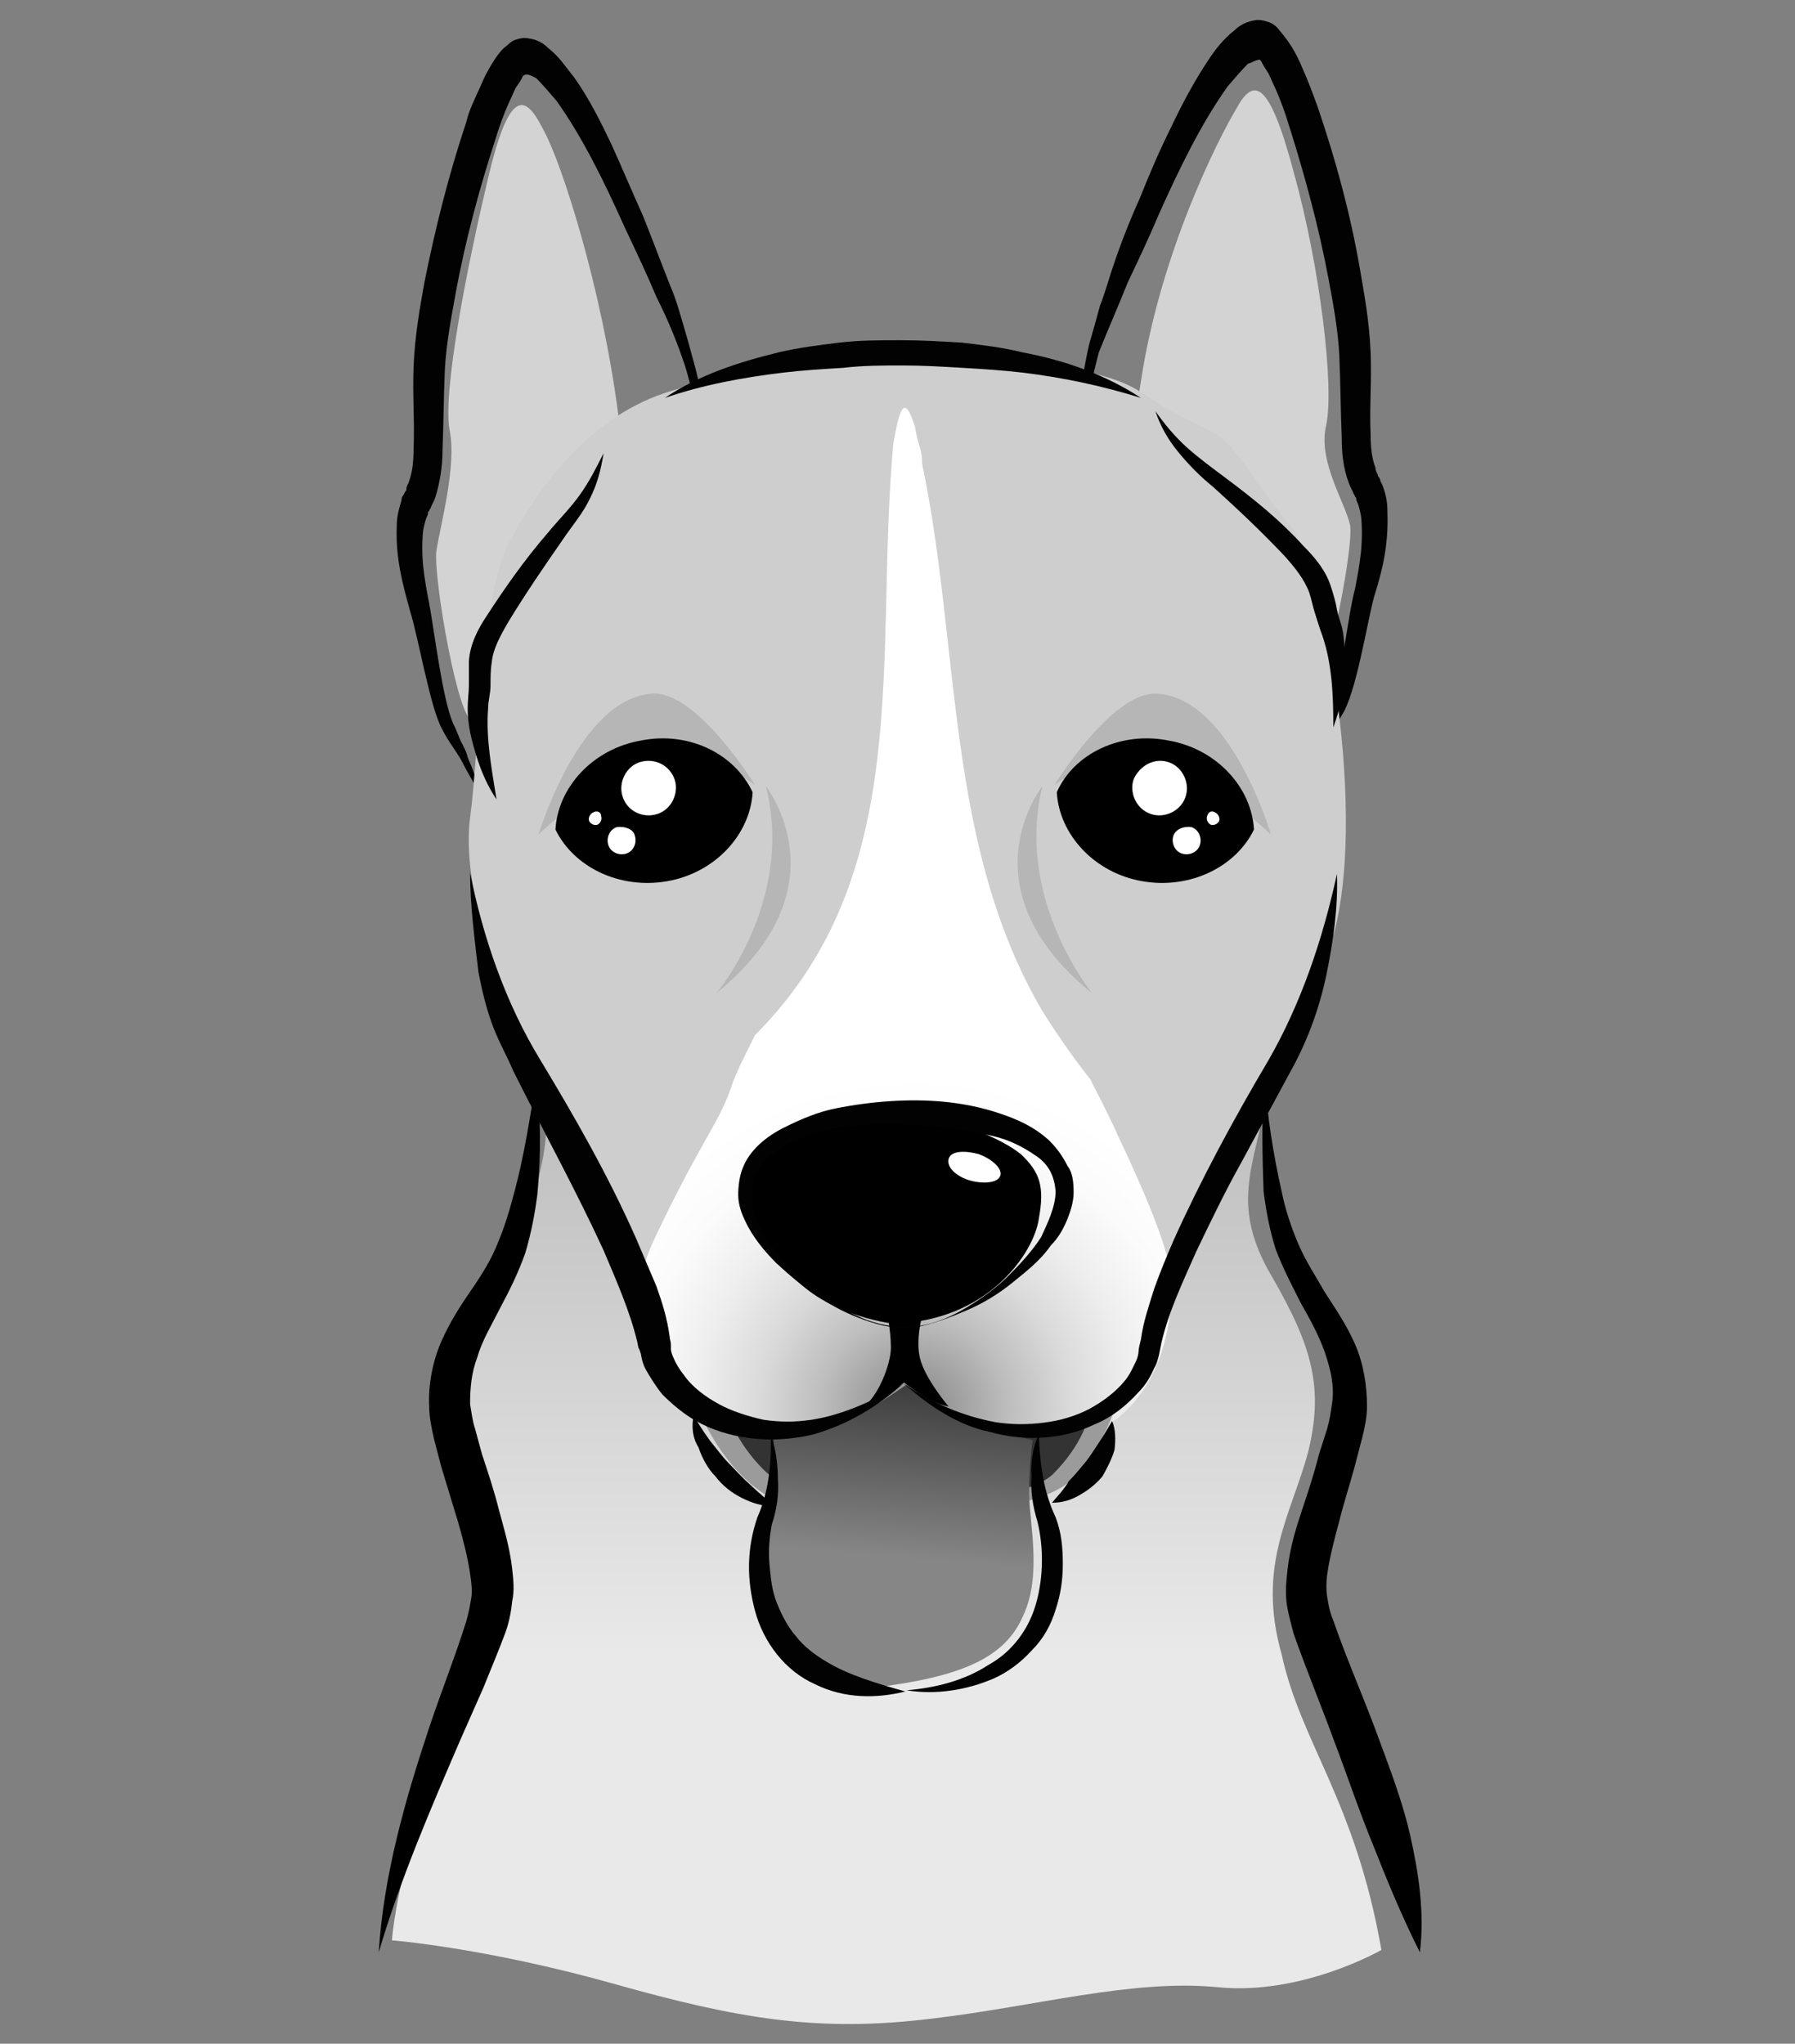 <?xml version="1.0" encoding="utf-8"?>
<!-- Generator: Adobe Illustrator 24.0.1, SVG Export Plug-In . SVG Version: 6.00 Build 0)  -->
<svg version="1.1" id="Layer_1" xmlns="http://www.w3.org/2000/svg" xmlns:xlink="http://www.w3.org/1999/xlink" x="0px" y="0px"
	 viewBox="0 0 149.3 170" style="enable-background:new 0 0 149.3 170;" xml:space="preserve">
<rect x="0" y="0" width="149.3" height="170" fill="#808080" stroke="none"/>
<style type="text/css">
	.st0{fill:#D3D3D3;}
	.st1{fill:#020202;}
	.st2{fill:url(#SVGID_1_);}
	.st3{fill:#CECECE;}
	.st4{fill:url(#SVGID_2_);}
	.st5{fill:#9B9B9B;}
	.st6{fill:#333333;}
	.st7{fill:url(#Layer_1_1_);}
	.st8{fill:#FFFFFF;}
	.st9{fill:#B6B6B6;}
</style>
<g>
	<g>
		<path class="st0" d="M99.6,48.6c0,0,2.4-3.3,0-7.5c-3.3-5.9-5.9-2.4-4.7-9.4c1.6-10.6,6.4-20.1,7.9-22.6c1.4-2.6,2.7-2.7,4.8,5.2
			c2.2,7.9,3.4,17.9,2.7,21.1c-0.7,3,1.6,6.4,2,8.3c0.3,2.1-2.2,14.8-3.5,14.2s-1.3-6.5-2.7-7.1C104.6,50.1,99.2,49.7,99.6,48.6z"/>
		<path class="st1" d="M90,42c-0.5-2.2-0.5-4.5-0.4-6.8c0.2-2.3,0.5-4.4,1-6.6c0.3-1,0.6-2.1,0.9-3.2c0.4-1,0.7-2.1,1-3
			c0.7-2.1,1.4-3.9,2.3-5.9c0.8-2,1.6-3.9,2.6-5.9c0.9-1.9,1.9-3.8,3.1-5.6c0.6-0.9,1.2-1.7,2.2-2.5c0.4-0.4,1-0.7,1.6-0.8
			c0.4-0.1,0.8,0,1.1,0.1c0.4,0.1,0.8,0.4,1,0.7c0.5,0.6,0.8,1,1.1,1.5c0.3,0.5,0.6,1.1,0.8,1.6c0.5,1.1,0.9,2.2,1.3,3.3
			c1.5,4.4,2.7,8.8,3.5,13.4c0.4,2.3,0.8,4.5,0.9,7c0.1,2.4-0.1,4.6,0,6.8c0,1.1,0.1,2,0.4,2.8c0,0.2,0.1,0.4,0.2,0.6
			c0,0.1,0,0.1,0.1,0.2l0.1,0.2c0,0.2,0.1,0.2,0.2,0.5c0.3,0.8,0.4,1.4,0.4,2.2c0.1,2.7-0.4,4.8-1.1,7c-0.6,2.2-1.5,8.1-2.7,9.9
			c-0.5,0.9-1.1,1.6-1.6,2.6c-0.5,0.9-1,1.7-1.5,2.7l0,0l0,0c0.3-1,0.7-2.1,1-3c0.1-0.5,0.5-1,0.6-1.4c0.2-0.4,0.4-0.9,0.6-1.4
			c0.8-2,1.4-7.8,2-10c0.2-1,0.4-2.1,0.5-3.1c0.1-1,0.1-2.2,0-3c-0.1-0.5-0.2-0.9-0.3-1.1c0,0-0.1-0.2-0.1-0.3s0,0.1,0,0l0,0v-0.1
			l-0.1-0.1c0-0.1-0.1-0.2-0.1-0.2c-0.1-0.3-0.3-0.6-0.4-0.9c-0.5-1.3-0.6-2.6-0.6-3.8c-0.1-2.4-0.1-4.5-0.2-6.8
			c-0.1-2.1-0.5-4.3-0.9-6.4c-0.8-4.3-2-8.7-3.3-12.8c-0.3-1-0.7-2.1-1.1-3c-0.2-0.4-0.4-0.9-0.6-1.3c-0.2-0.3-0.5-0.8-0.6-1
			c-0.1-0.1-0.1-0.2-0.3-0.1c-0.2,0-0.4,0.2-0.8,0.3c-0.5,0.5-1.1,1.2-1.7,1.9c-2.2,3.1-4,6.8-5.7,10.6c-0.8,1.9-1.7,3.8-2.6,5.7
			c-0.8,2-1.6,3.8-2.4,5.8C90.4,33.1,89.6,37.5,90,42L90,42L90,42z"/>
	</g>
	<g>
		<path class="st0" d="M48,50.3c0,0-2.2-3.3,0-7.5c3-6,4.4-1.5,3.4-8.5C50,23.7,46.7,13.6,45.3,11c-1.3-2.6-2.7-4.5-4.6,3.4
			s-3.9,18.3-3.3,21.4c0.6,3-0.8,8-1.1,10c-0.3,2.1,1.9,14.8,3.1,14.1c1.2-0.7,1.2-6.5,2.5-7.2C43.5,51.9,48.3,51.4,48,50.3z"/>
		<path class="st1" d="M58.5,43.1L58.5,43.1c0.3-4.5-0.4-8.9-1.5-12.6c-0.7-2.1-1.4-3.8-2.4-5.8c-0.8-1.9-1.7-3.8-2.6-5.7
			c-1.7-3.8-3.5-7.5-5.7-10.6c-0.6-0.7-1.2-1.4-1.7-1.9c-0.4-0.2-0.6-0.3-0.8-0.3c-0.2,0-0.2,0.1-0.3,0.1c-0.1,0.3-0.4,0.7-0.6,1
			c-0.2,0.4-0.4,0.9-0.6,1.3c-0.4,0.9-0.8,2-1.1,3c-1.3,4-2.5,8.4-3.3,12.8c-0.4,2.2-0.8,4.3-0.9,6.4c-0.1,2.2-0.1,4.3-0.2,6.8
			c0,1.2-0.2,2.5-0.6,3.8c-0.1,0.3-0.3,0.6-0.4,0.9c0,0-0.1,0.1-0.1,0.2l-0.1,0.1v0.1l0,0c0,0.1,0-0.1,0,0s-0.1,0.3-0.1,0.3
			c-0.1,0.2-0.2,0.6-0.3,1.1c-0.1,0.9-0.1,2,0,3c0.1,1,0.3,2.1,0.5,3.1c0.4,2.1,1.1,8,2,10c0.2,0.4,0.4,0.9,0.6,1.4
			c0.2,0.4,0.5,0.9,0.6,1.4c0.4,0.9,0.8,2,1,3l0,0l0,0c-0.5-0.9-1-1.7-1.5-2.7c-0.5-0.9-1.1-1.6-1.6-2.6c-1-1.7-2-7.7-2.7-9.9
			c-0.6-2.2-1.2-4.3-1.1-7c0-0.7,0.1-1.2,0.4-2.2c0-0.3,0.1-0.3,0.2-0.5l0.1-0.2c0.1-0.1,0.1-0.1,0.1-0.2c0-0.3,0.2-0.5,0.2-0.6
			c0.3-0.8,0.4-1.7,0.4-2.8c0.1-2.2-0.1-4.4,0-6.8c0.1-2.5,0.5-4.8,0.9-7c0.9-4.5,2-8.9,3.5-13.4C39,9.2,39.5,8.2,40,7.1
			c0.2-0.5,0.5-1.1,0.8-1.6c0.3-0.5,0.6-1,1.1-1.5c0.3-0.2,0.6-0.6,1-0.7c0.3-0.1,0.7-0.2,1.1-0.1c0.7,0.1,1.2,0.4,1.6,0.8
			c0.9,0.7,1.4,1.5,2.2,2.5c1.2,1.7,2.2,3.7,3.1,5.6c0.9,2,1.7,3.9,2.6,5.9c0.8,2,1.5,3.9,2.3,5.9c0.4,0.9,0.7,2,1,3
			c0.3,1,0.6,2.1,0.9,3.2c0.6,2.1,0.9,4.3,1,6.6C58.9,38.6,58.9,40.9,58.5,43.1L58.5,43.1z"/>
	</g>
	<g>
		<g>
			
				<linearGradient id="SVGID_1_" gradientUnits="userSpaceOnUse" x1="209.718" y1="-720.294" x2="209.718" y2="-637.201" gradientTransform="matrix(1 0 0 -1 -136 -582.663)">
				<stop  offset="0" style="stop-color:#E9E9E9"/>
				<stop  offset="0.397" style="stop-color:#CACACA"/>
				<stop  offset="1" style="stop-color:#9D9D9D"/>
			</linearGradient>
			<path class="st2" d="M114.9,162.2c0,0-6.6,3.8-13.6,3.1c-7.1-0.7-15.2,1.6-23.7,2.6c-9.6,1.2-16.3,0-26.6-2.9
				c-10.7-3-18.4-3.6-18.4-3.6s0.6-9.5,7.8-23.7c3.2-6.4,1.1-7.9,0-12c-1.1-4.1-3.8-8.7-1.1-14.9c1.8-4.1,4.6-7.7,5.9-14.7
				c1.5-9.3-2.2-18.8-2.2-18.8s-3-13.5-2.2-16.4s67.2-0.7,67.2-0.7s1.4,0.2,1.1,3.2c-0.2,3-3,23.2-3.9,28.5
				c-0.9,5.2-2.9,8.4,0.6,14.3c3.4,5.9,4.3,9.3,3,14.6c-1.4,5.2-4.3,9.4-2.2,16.8C108.2,145,112.7,149.7,114.9,162.2z"/>
			<path d="M44.6,89.7c0.4,3.2,0.4,6.4,0.1,9.6c-0.2,1.6-0.5,3.2-1,4.9c-0.6,1.7-1.3,3.1-2.1,4.6c-0.7,1.4-1.5,2.7-1.9,4.1
				c-0.5,1.3-0.6,2.6-0.6,3.9c0.1,0.6,0.2,1.4,0.4,2l0.6,2.2c0.5,1.5,1,3,1.4,4.6c0.4,1.5,0.9,3.1,1.1,4.9c0.1,0.9,0.2,1.8,0,2.7
				c-0.1,1-0.3,1.9-0.6,2.7c-0.6,1.6-1.2,3-1.8,4.5l-1.9,4.3c-2.5,5.8-5,11.6-6.8,17.7l0,0l0,0c0.4-6.4,2.2-12.7,4.2-18.7
				c1-3,2.2-6,3.1-8.9c0.2-0.7,0.3-1.3,0.4-1.9c0.1-0.6,0-1.3-0.1-2c-0.2-1.4-0.6-2.9-1-4.3l-1.4-4.6c-0.2-0.8-0.4-1.5-0.6-2.3
				c-0.2-0.9-0.4-1.8-0.4-2.7c-0.1-1.8,0.3-3.8,1-5.4c0.7-1.6,1.6-3,2.5-4.3c0.9-1.3,1.7-2.6,2.2-3.9c0.6-1.4,1-2.8,1.4-4.3
				C43.6,96.1,44.1,92.9,44.6,89.7L44.6,89.7L44.6,89.7z"/>
			<path d="M105.2,89.7c0.2,3.1,0.7,6.3,1.4,9.4c0.3,1.5,0.8,3,1.4,4.4c0.6,1.4,1.4,2.6,2.2,4c0.9,1.4,1.8,2.7,2.5,4.3s1,3.4,1,5.2
				c0,0.9-0.2,1.8-0.4,2.6l-0.6,2.3c-0.4,1.5-0.9,3-1.3,4.6c-0.4,1.5-0.8,3-1,4.4c-0.1,0.7-0.1,1.4,0,2c0.1,0.6,0.2,1.2,0.5,1.9
				c1,2.9,2.3,5.9,3.4,8.8c1.1,3,2.3,6,3,9.1c0.7,3.1,1.2,6.4,0.8,9.7l0,0l0,0c-1.5-3-2.7-5.9-3.8-8.7c-1.2-2.9-2.2-5.9-3.3-8.8
				c-1.1-3-2.3-5.9-3.4-9c-0.2-0.8-0.5-1.8-0.6-2.7c-0.1-1,0-1.8,0.1-2.7c0.2-1.8,0.7-3.4,1.2-4.9s1-3,1.4-4.6l0.7-2.2
				c0.2-0.7,0.3-1.4,0.4-2.1c0.2-1.4-0.1-2.7-0.6-4.2c-0.5-1.4-1.2-2.7-2-4.1c-0.7-1.4-1.5-2.9-2.1-4.5c-0.5-1.6-0.8-3.2-1-4.8
				C105,96.2,104.9,92.9,105.2,89.7L105.2,89.7L105.2,89.7z"/>
			<path class="st3" d="M53.4,110.6c0,0-3-8.3-5.5-13.5c-2.5-5.2-9.9-20.5-8.8-29.1c0.8-5.8,0.8-18.4,3.3-23
				c2.5-4.6,6.7-10.5,13.5-12.5c5.9-1.8,15.2-2.9,19.6-2.9s15.3,0.4,19.2,2.9c3.8,2.5,4.4,2.5,6.3,3.5c1.9,1.1,3.5,4.4,6.3,7.7
				c2.7,3.3,6.7,24.4,3.4,34.8c-3.3,10.5-10.3,21.9-11.7,24.6s-1.9,6.3-1.9,6.3L53.4,110.6z"/>
			
				<radialGradient id="SVGID_2_" cx="237.71" cy="-685.12" r="28.958" gradientTransform="matrix(0.97 0 0 -0.957 -154.534 -538.36)" gradientUnits="userSpaceOnUse">
				<stop  offset="0" style="stop-color:#828282"/>
				<stop  offset="9.377928e-02" style="stop-color:#989898"/>
				<stop  offset="0.278" style="stop-color:#BDBDBD"/>
				<stop  offset="0.463" style="stop-color:#DADADA"/>
				<stop  offset="0.646" style="stop-color:#EEEEEE"/>
				<stop  offset="0.826" style="stop-color:#FBFBFB"/>
				<stop  offset="1" style="stop-color:#FFFFFF"/>
			</radialGradient>
			<path class="st4" d="M75.4,117.9c0,0-10.2,2.9-15,0.8c-4.8-2.1-9.9-7.4-5.9-15.8s5.3-9.4,6.4-12.7c0.3-0.9,1-2.3,1.9-4.1
				c13.4-13.4,9.9-31.6,11.5-49.2c0.5-2.8,0.9-4.3,1.8-1.4c0.3,1.8,0.6,1.8,0.6,3.1c3.2,15.2,1.9,31.7,10,45.5
				c1.2,1.9,2.5,3.8,4,5.7c0.8,1.6,1.6,3.1,2.3,4.7c2.2,4.6,4,9,4.3,11.1C98.1,111.3,95.2,126,75.4,117.9z"/>
			<path id="Layer_1_56_" class="st5" d="M58.4,117.9c0,0,2.3,5.5,6.8,7.2c4.5,1.7,9.9,1.1,9.9,1.1s11.5-0.2,14.2-3.3
				c2.7-3,3.4-5.7,3.4-5.7s-13.6,3.9-17.7-1.8C75.1,115.5,68.1,121.8,58.4,117.9z"/>
			<path id="Layer_1_55_" class="st6" d="M60.9,118.6c0,0,2,4.4,5.8,5.7c3.8,1.3,8.6,0.9,8.6,0.9s9.9-0.2,12.3-2.6
				c2.4-2.4,2.9-4.6,2.9-4.6s-11.7,3.1-15.2-1.4C75.2,116.6,69.2,121.6,60.9,118.6z"/>
			
				<linearGradient id="Layer_1_1_" gradientUnits="userSpaceOnUse" x1="630.142" y1="644.256" x2="630.142" y2="670.171" gradientTransform="matrix(0.697 6.104000e-02 -6.104000e-02 0.697 -323.765 -376.073)">
				<stop  offset="0" style="stop-color:#2A2A2A"/>
				<stop  offset="1" style="stop-color:#868686"/>
			</linearGradient>
			<path id="Layer_1_54_" class="st7" d="M64.4,119.2c0,0-0.2,4.2-0.7,8.5c-0.6,4.2,1.3,13.7,8.8,12.7c7.5-0.9,11.1-2.5,12.6-6
				c1.6-3.4,0.5-7.7,0.5-10.2c0-2.5,0.3-4.4,0.3-4.4s-7.4-1.7-10.5-4.6C75.2,115.2,69.3,120,64.4,119.2z"/>
			<path id="Layer_1_53_" d="M74.3,110.1c0,0-6.6-0.7-9.4-5.3c-1.7-2.6-5.2-6-0.7-9.1s10.1-3.1,12.8-2.8c2.8,0.4,6.3,1.8,7.9,3.1
				c1.6,1.5,2,2.7,1.5,5.4C86,104.2,82.2,109.9,74.3,110.1z"/>
			<path id="Layer_1_52_" class="st8" d="M83.2,97.8c-0.2,0.6-1.4,0.7-2.5,0.4s-2-1.1-1.8-1.8s1.4-0.7,2.5-0.4
				C82.5,96.4,83.4,97.2,83.2,97.8z"/>
			<path id="Layer_1_51_" d="M76.5,112.9c-0.4-1.8,0.4-4.2,0.4-4.2l-1.4-0.2l-1.8,0.2c0,0,0.4,1.9,0.4,3.4c0,1.4-1.1,4.2-2.4,5
				c1.4-0.4,3-1.8,3.5-2.1c0,0,2,1.7,3.7,2C79,117.1,76.9,114.7,76.5,112.9z"/>
			<path id="Layer_1_50_" class="st9" d="M63.7,65.4c0,0,6.7,8.4-4.1,17.2C59.7,82.5,66.1,74.8,63.7,65.4z"/>
			<path id="Layer_1_49_" class="st9" d="M86.7,65.4c0,0-6.7,8.4,4.1,17.2C90.8,82.5,84.4,74.8,86.7,65.4z"/>
			<path id="Layer_1_48_" class="st9" d="M62.8,65.3c0,0-4.8-7.8-8.5-7.6c-6.1,0.3-9.5,11.7-9.5,11.7S54.8,59.5,62.8,65.3z"/>
			<path id="Layer_1_47_" class="st9" d="M87.7,65.3c0,0,4.8-7.8,8.5-7.6c6.2,0.3,9.5,11.7,9.5,11.7S95.6,59.5,87.7,65.3z"/>
			<path id="Layer_1_45_" class="st1" d="M39.1,72.6c1.1,5.5,3,10.9,5.8,15.5c2.9,4.8,5.7,9.7,8,14.9c0.6,1.4,1.1,2.6,1.7,4
				c0.5,1.4,0.9,2.7,1.1,4.2c0,0.2,0.1,0.4,0.1,0.6v0.2c0,0.1,0,0.2,0,0.2c0,0.2,0.1,0.5,0.2,0.7c0.2,0.5,0.5,1,0.9,1.5
				c0.7,1,1.8,1.8,2.9,2.4c1.1,0.6,2.4,1,3.7,1.3c1.4,0.2,2.6,0.2,4,0c2.6-0.4,5.2-1.6,7.6-3l0,0l0,0c-2.1,1.9-4.6,3.4-7.4,4.2
				c-2.8,0.7-6,0.6-8.8-0.6c-1.4-0.6-2.6-1.5-3.8-2.7c-0.5-0.6-1-1.4-1.4-2.1c-0.2-0.4-0.3-0.7-0.4-1.3l-0.1-0.3l-0.1-0.2l-0.1-0.5
				c-0.6-2.5-1.7-5-2.8-7.6c-2.3-5-5-9.9-7.5-14.9c-0.6-1.4-1.3-2.6-1.8-4s-0.8-2.7-1.1-4.2C39.5,78.3,39.1,75.4,39.1,72.6
				L39.1,72.6L39.1,72.6z"/>
			<path id="Layer_1_44_" class="st1" d="M89.3,99.2c0,0.8-0.3,1.7-0.6,2.4c-0.3,0.7-0.7,1.4-1.3,2c-0.9,1.3-2.1,2.2-3.2,3.1
				c-1.1,0.9-2.4,1.7-3.8,2.3c-1.4,0.6-2.7,1.1-4.2,1.4c-1.5,0.2-2.9-0.1-4.3-0.6c-1.4-0.5-2.6-1.1-3.9-2c-1.3-0.8-2.4-1.8-3.4-2.7
				c-1-1-2-2.2-2.6-3.5c-0.3-0.6-0.6-1.4-0.6-2.2c0-0.7,0.1-1.6,0.4-2.3c0.6-1.5,2-2.6,3.4-3.3c1.4-0.7,2.8-1.3,4.3-1.6
				s3-0.5,4.5-0.6c3-0.2,6.1,0,9.1,1c1.5,0.5,2.9,1.1,4.2,2.3c0.6,0.6,1.1,1.3,1.5,2.1C89.2,97.5,89.3,98.3,89.3,99.2L89.3,99.2z
				 M87.8,99.1c-0.1-1.3-0.6-2.3-1.7-3c-1-0.7-2.2-1.3-3.5-1.6c-2.6-0.6-5.5-0.9-8.3-1c-2.8,0-5.6,0.2-8.2,1.4
				c-1.3,0.5-2.4,1.4-3,2.4c-0.3,0.6-0.5,1.1-0.6,1.8c0,0.6,0.1,1.4,0.3,2c1,2.6,3.1,4.8,5.5,6.6c1.1,0.8,2.5,1.6,3.8,2.1
				c1.4,0.5,2.8,0.7,4.3,0.5c1.4-0.2,2.8-0.8,4.1-1.6c1.3-0.8,2.4-1.6,3.4-2.6c1-1,2-2.1,2.7-3.2C87.1,101.8,87.8,100.4,87.8,99.1
				L87.8,99.1z"/>
			<path id="Layer_1_43_" class="st1" d="M75.2,115.1c2.3,1.6,4.9,2.7,7.6,3.2c2.6,0.4,5.5,0.1,7.8-1.1c1.1-0.6,2.2-1.4,3-2.4
				c0.4-0.5,0.6-1,0.9-1.6c0.1-0.2,0.2-0.6,0.2-0.8c0-0.2,0.1-0.6,0.2-1c0.2-1.5,0.7-2.9,1.1-4.2c0.5-1.4,1-2.6,1.6-4
				c2.3-5.1,5-10.1,7.9-15c2.7-4.7,4.5-10,5.7-15.5l0,0l0,0c0.1,2.8-0.3,5.6-0.9,8.5c-0.6,2.8-1.6,5.5-3,8l-4,7.4
				c-1.4,2.5-2.6,5-3.8,7.5c-1.1,2.5-2.3,5-2.9,7.6l-0.2,1c-0.1,0.4-0.2,0.8-0.4,1.1c-0.3,0.7-0.7,1.4-1.3,2c-1,1.1-2.2,2.1-3.7,2.7
				c-2.7,1.3-5.9,1.4-8.7,0.6C79.8,118.6,77.3,117,75.2,115.1L75.2,115.1L75.2,115.1z"/>
			<path id="Layer_1_42_" class="st1" d="M94.9,33.1c-3.2-1-6.5-1.7-9.8-2.1c-1.7-0.2-3.3-0.3-5-0.4c-1.7-0.1-3.3-0.2-5-0.2
				c-1.7,0-3.3,0-5,0.2c-1.7,0.1-3.3,0.2-5,0.4c-3.3,0.4-6.6,1-9.8,2.1l0,0l0,0c2.8-1.9,6.2-3,9.5-3.8c1.7-0.4,3.4-0.6,5-0.8
				c1.7-0.2,3.4-0.2,5.1-0.2c1.8,0,3.4,0.1,5.1,0.2c1.7,0.2,3.4,0.4,5,0.8C88.7,30,92,31.2,94.9,33.1L94.9,33.1L94.9,33.1z"/>
			<path id="Layer_1_41_" class="st1" d="M87.5,125c0.5-0.6,1-1.1,1.4-1.8c0.5-0.5,0.9-1,1.4-1.6c0.4-0.5,0.7-1,1.1-1.6
				c0.4-0.6,0.7-1.1,1.1-1.8l0,0l0,0c0.3,0.7,0.3,1.6,0.2,2.4c-0.2,0.7-0.6,1.5-1,2.2c-0.5,0.6-1.1,1.1-1.8,1.5
				C89.1,124.8,88.3,125,87.5,125L87.5,125L87.5,125z"/>
			<path id="Layer_1_40_" class="st1" d="M57.7,117.7c0.4,0.8,0.9,1.5,1.4,2.2c0.5,0.6,1,1.3,1.5,1.8c0.6,0.6,1,1.1,1.8,1.8
				c0.6,0.6,1.3,1.1,1.9,1.8l0,0l0,0c-0.9,0-1.8-0.3-2.6-0.7c-0.8-0.4-1.6-1-2.2-1.8c-0.6-0.6-1.1-1.5-1.4-2.4
				C57.6,119.6,57.5,118.7,57.7,117.7L57.7,117.7L57.7,117.7z"/>
			<path id="Layer_1_39_" class="st1" d="M64.1,119.3c0.4,1.1,0.6,2.4,0.6,3.7c0.1,1.3-0.1,2.6-0.5,3.8c-0.2,1-0.3,2.2-0.2,3.3
				c0.1,1.1,0.2,2.2,0.6,3.2s0.9,2,1.6,2.8c0.6,0.8,1.5,1.5,2.5,2.1c1.8,1.1,4.1,1.8,6.6,2.5l0,0l0,0c-2.4,0.6-5.1,0.6-7.5-0.6
				c-2.5-1.1-4.3-3.5-5-6.1c-0.7-2.6-0.7-5.2,0.2-7.8C63.9,124.2,64.2,121.8,64.1,119.3L64.1,119.3L64.1,119.3z"/>
			<path id="Layer_1_38_" class="st1" d="M86.4,119.3c0.1,2.5,0.4,4.8,1.4,6.9c0.5,1.3,0.6,2.6,0.6,3.9c0,1.4-0.2,2.6-0.6,3.8
				c-0.4,1.3-1,2.4-2,3.4c-0.9,1-2,1.8-3.1,2.3c-2.3,1-4.9,1.4-7.3,1l0,0l0,0c2.4-0.2,4.8-0.8,6.8-2.1c2-1.1,3.4-3,4-5.2
				c0.6-2.2,0.6-4.6,0.1-6.7c-0.4-1.3-0.6-2.6-0.5-3.8C85.7,121.7,85.9,120.4,86.4,119.3L86.4,119.3L86.4,119.3z"/>
			<path id="Layer_1_37_" d="M53.3,61.6c-4,0.7-6.9,3.9-7.1,7.4c1.5,3.1,5.3,5,9.3,4.3s6.9-3.9,7.1-7.4
				C61.1,62.7,57.3,60.8,53.3,61.6z"/>
			<path id="Layer_1_36_" class="st8" d="M56.1,64.8c0.4,1.1-0.2,2.5-1.4,2.9c-1.2,0.4-2.5-0.2-2.9-1.4c-0.4-1.1,0.2-2.5,1.4-2.9
				C54.5,63,55.7,63.7,56.1,64.8z"/>
			<path id="Layer_1_35_" class="st8" d="M50,67.9c0.1,0.3-0.1,0.6-0.3,0.7c-0.3,0.1-0.6-0.1-0.7-0.3c-0.1-0.3,0.1-0.6,0.3-0.7
				C49.6,67.4,50,67.5,50,67.9z"/>
			<path id="Layer_1_34_" class="st8" d="M52.8,69.5c0.2,0.6-0.1,1.3-0.7,1.5c-0.6,0.2-1.3-0.1-1.5-0.7c-0.2-0.6,0.1-1.3,0.7-1.5
				C52,68.7,52.7,69,52.8,69.5z"/>
			<path id="Layer_1_33_" d="M97.2,61.6c4,0.7,6.9,3.9,7.1,7.4c-1.5,3.1-5.3,5-9.3,4.3c-4-0.7-6.9-3.9-7.1-7.4
				C89.3,62.7,93.2,60.8,97.2,61.6z"/>
			<path id="Layer_1_32_" class="st8" d="M94.3,64.8c-0.4,1.1,0.2,2.5,1.4,2.9c1.1,0.4,2.5-0.2,2.9-1.4c0.4-1.1-0.2-2.5-1.4-2.9
				C96,63,94.8,63.7,94.3,64.8z"/>
			<path id="Layer_1_31_" class="st8" d="M100.4,67.9c-0.1,0.3,0.1,0.6,0.3,0.7c0.3,0.1,0.6-0.1,0.7-0.3c0.1-0.3-0.1-0.6-0.3-0.7
				C100.8,67.4,100.5,67.5,100.4,67.9z"/>
			<path id="Layer_1_12_" class="st8" d="M97.6,69.5c-0.2,0.6,0.1,1.3,0.7,1.5c0.6,0.2,1.3-0.1,1.5-0.7c0.2-0.6-0.1-1.3-0.7-1.5
				C98.4,68.7,97.8,69,97.6,69.5z"/>
		</g>
	</g>
	<path class="st1" d="M110.9,60.5c0.5-1.4,0.8-2.6,0.9-4c0.1-1.4,0.1-2.6-0.1-3.9c-0.1-0.7-0.4-1.3-0.5-1.9
		c-0.1-0.6-0.3-1.3-0.5-1.9c-0.4-1.3-1.3-2.4-2.3-3.4c-1.9-2.1-4-3.8-6.4-5.6c-1.2-0.9-2.3-1.7-3.3-2.6c-1-0.9-1.9-2-2.6-3l0,0l0,0
		c0.4,1.2,1,2.3,1.9,3.4c0.9,1.1,1.9,2.1,2.9,2.9c2.1,1.9,4,3.7,5.9,5.7c0.9,1,1.7,2,2.1,3.1c0.2,0.6,0.3,1.2,0.5,1.8
		c0.2,0.6,0.4,1.3,0.6,1.8C110.8,55.3,110.9,57.8,110.9,60.5L110.9,60.5L110.9,60.5z"/>
	<path class="st1" d="M41.3,66.5c-0.8-1.2-1.3-2.4-1.7-3.7s-0.7-2.5-0.7-3.9c0-0.7,0.1-1.3,0.1-1.9c0-0.6,0-1.3,0-2
		c0.1-1.4,0.7-2.6,1.5-3.8c1.5-2.3,3.1-4.6,5-6.8c0.9-1.1,2-2.2,2.7-3.2c0.8-1.1,1.4-2.3,2-3.5l0,0l0,0c-0.2,1.3-0.5,2.5-1.1,3.7
		c-0.6,1.3-1.5,2.3-2.3,3.5c-1.6,2.3-3.1,4.5-4.5,6.8c-0.7,1.2-1.3,2.3-1.4,3.4c-0.1,0.6-0.1,1.3-0.1,1.9c0,0.7-0.2,1.3-0.2,1.9
		C40.4,61.4,40.9,64,41.3,66.5L41.3,66.5L41.3,66.5z"/>
</g>
</svg>
